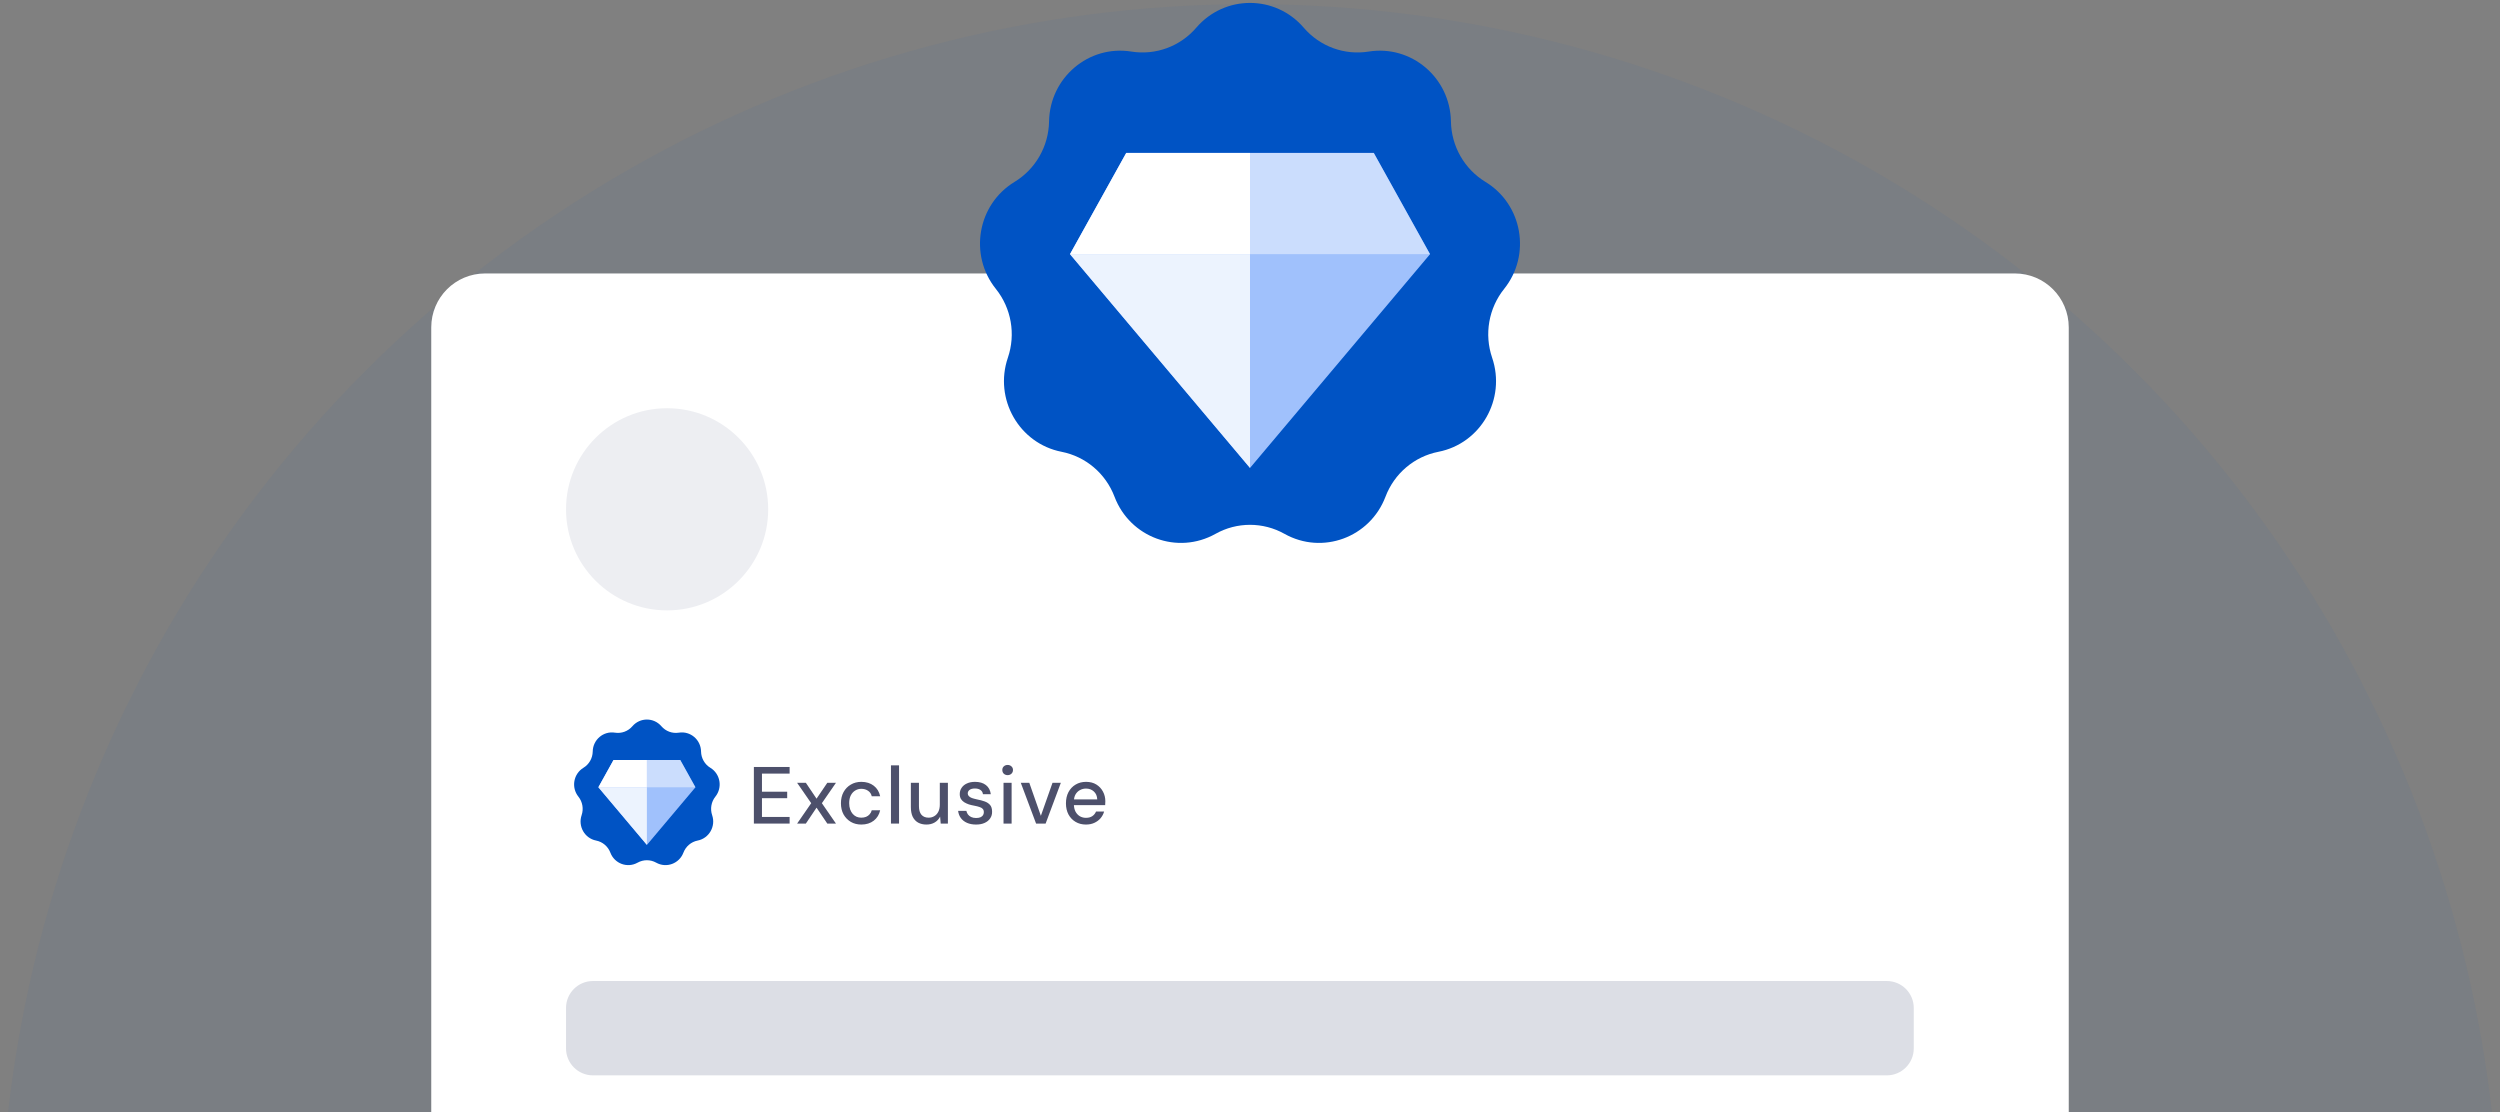 <svg width="200" height="89" viewBox="0 0 200 89" fill="none" xmlns="http://www.w3.org/2000/svg">
<rect x="0" y="0" width="200" height="89" fill="#808080" stroke="none"/>
<g clip-path="url(#clip0_6190_5643)">
<circle cx="100" cy="100.333" r="100" fill="#0053C4" fill-opacity="0.05"/>
<path d="M34.5 26.189C34.5 23.807 36.431 21.876 38.813 21.876H161.187C163.569 21.876 165.5 23.807 165.5 26.189V98.937C165.5 101.319 163.569 103.25 161.187 103.25H38.813C36.431 103.25 34.5 101.319 34.5 98.937V26.189Z" fill="white"/>
<path d="M61.455 40.745C61.455 45.211 57.834 48.831 53.368 48.831C48.902 48.831 45.282 45.211 45.282 40.745C45.282 36.279 48.902 32.658 53.368 32.658C57.834 32.658 61.455 36.279 61.455 40.745Z" fill="#EDEEF2"/>
<path d="M50.592 58.098C51.204 57.386 52.298 57.386 52.91 58.098C53.257 58.502 53.786 58.697 54.309 58.613C55.23 58.465 56.068 59.176 56.084 60.12C56.093 60.655 56.374 61.148 56.828 61.423C57.628 61.909 57.818 62.998 57.231 63.731C56.898 64.147 56.8 64.708 56.972 65.214C57.276 66.106 56.73 67.064 55.814 67.244C55.294 67.346 54.863 67.712 54.673 68.212C54.339 69.093 53.311 69.471 52.495 69.013C52.032 68.753 51.47 68.753 51.007 69.013C50.191 69.471 49.163 69.093 48.829 68.212C48.639 67.712 48.208 67.346 47.688 67.244C46.773 67.064 46.226 66.106 46.53 65.214C46.702 64.708 46.605 64.147 46.271 63.731C45.684 62.998 45.874 61.909 46.674 61.423C47.128 61.148 47.409 60.655 47.418 60.12C47.434 59.176 48.272 58.465 49.193 58.613C49.716 58.697 50.245 58.502 50.592 58.098Z" fill="#0053C4"/>
<path d="M47.87 62.982L49.083 60.799H51.751H54.42L55.633 62.982L51.751 67.591L47.87 62.982Z" fill="#77A7FB"/>
<path d="M47.87 62.982L49.083 60.799H51.751H54.42L55.633 62.982L51.751 67.591L47.87 62.982Z" fill="white" fill-opacity="0.3"/>
<path fill-rule="evenodd" clip-rule="evenodd" d="M51.751 62.982L51.751 67.591L47.87 62.982L51.751 62.982Z" fill="white" fill-opacity="0.8"/>
<path fill-rule="evenodd" clip-rule="evenodd" d="M54.42 60.799H51.751L51.751 62.982L55.633 62.982L54.42 60.799Z" fill="white" fill-opacity="0.45"/>
<path fill-rule="evenodd" clip-rule="evenodd" d="M49.083 60.799H51.751L51.751 62.982L47.87 62.982L49.083 60.799Z" fill="white"/>
<path d="M60.31 65.886V61.358H63.169V61.888H60.957V63.337H62.975V63.855H60.957V65.356H63.169V65.886H60.31Z" fill="#4D506B"/>
<path d="M63.77 65.886L64.896 64.256L63.77 62.626H64.469L65.323 63.894L66.183 62.626H66.876L65.75 64.256L66.876 65.886H66.183L65.323 64.612L64.469 65.886H63.77Z" fill="#4D506B"/>
<path d="M68.905 65.964C68.591 65.964 68.31 65.893 68.064 65.75C67.819 65.604 67.624 65.403 67.482 65.149C67.344 64.894 67.275 64.599 67.275 64.262C67.275 63.922 67.344 63.624 67.482 63.37C67.624 63.111 67.819 62.91 68.064 62.768C68.31 62.621 68.591 62.548 68.905 62.548C69.302 62.548 69.634 62.652 69.902 62.859C70.169 63.066 70.339 63.346 70.413 63.7H69.74C69.697 63.51 69.597 63.363 69.442 63.26C69.291 63.156 69.11 63.105 68.899 63.105C68.726 63.105 68.567 63.15 68.42 63.24C68.273 63.327 68.155 63.456 68.064 63.629C67.978 63.797 67.935 64.006 67.935 64.256C67.935 64.441 67.961 64.608 68.013 64.754C68.064 64.896 68.133 65.017 68.22 65.116C68.31 65.216 68.414 65.291 68.53 65.343C68.647 65.39 68.769 65.414 68.899 65.414C69.041 65.414 69.168 65.392 69.281 65.349C69.397 65.302 69.494 65.233 69.572 65.142C69.654 65.052 69.71 64.944 69.74 64.819H70.413C70.339 65.164 70.169 65.442 69.902 65.653C69.634 65.86 69.302 65.964 68.905 65.964Z" fill="#4D506B"/>
<path d="M71.277 65.886V61.228H71.924V65.886H71.277Z" fill="#4D506B"/>
<path d="M74.117 65.964C73.863 65.964 73.641 65.912 73.451 65.809C73.265 65.705 73.121 65.55 73.017 65.343C72.918 65.136 72.869 64.875 72.869 64.56V62.626H73.516V64.489C73.516 64.795 73.582 65.026 73.716 65.181C73.85 65.336 74.042 65.414 74.292 65.414C74.46 65.414 74.611 65.373 74.745 65.291C74.883 65.209 74.99 65.091 75.068 64.935C75.146 64.78 75.185 64.59 75.185 64.366V62.626H75.832V65.886H75.256L75.21 65.33C75.111 65.528 74.967 65.683 74.777 65.796C74.587 65.908 74.367 65.964 74.117 65.964Z" fill="#4D506B"/>
<path d="M78.087 65.964C77.811 65.964 77.569 65.918 77.362 65.828C77.155 65.737 76.991 65.61 76.87 65.446C76.749 65.282 76.676 65.091 76.65 64.871H77.31C77.332 64.974 77.373 65.069 77.433 65.155C77.498 65.241 77.584 65.31 77.692 65.362C77.804 65.414 77.936 65.44 78.087 65.44C78.229 65.44 78.345 65.42 78.436 65.382C78.531 65.338 78.6 65.282 78.643 65.213C78.686 65.14 78.707 65.062 78.707 64.981C78.707 64.86 78.677 64.769 78.617 64.709C78.561 64.644 78.475 64.594 78.358 64.56C78.246 64.521 78.11 64.487 77.951 64.457C77.8 64.431 77.653 64.396 77.511 64.353C77.373 64.306 77.248 64.247 77.135 64.178C77.028 64.109 76.942 64.023 76.877 63.92C76.812 63.812 76.78 63.68 76.78 63.525C76.78 63.34 76.829 63.173 76.928 63.027C77.028 62.876 77.168 62.759 77.349 62.678C77.534 62.591 77.752 62.548 78.002 62.548C78.365 62.548 78.656 62.634 78.876 62.807C79.096 62.979 79.225 63.223 79.264 63.538H78.636C78.619 63.391 78.554 63.279 78.442 63.202C78.33 63.12 78.181 63.079 77.996 63.079C77.811 63.079 77.668 63.115 77.569 63.189C77.47 63.262 77.42 63.359 77.42 63.48C77.42 63.557 77.448 63.626 77.504 63.687C77.56 63.747 77.642 63.799 77.75 63.842C77.862 63.881 77.998 63.917 78.158 63.952C78.386 63.995 78.591 64.049 78.772 64.114C78.953 64.178 79.098 64.273 79.206 64.398C79.314 64.523 79.367 64.702 79.367 64.935C79.372 65.138 79.32 65.317 79.212 65.472C79.109 65.627 78.96 65.748 78.766 65.834C78.576 65.921 78.35 65.964 78.087 65.964Z" fill="#4D506B"/>
<path d="M80.282 65.886V62.626H80.929V65.886H80.282ZM80.612 62.011C80.487 62.011 80.383 61.972 80.302 61.895C80.224 61.817 80.185 61.718 80.185 61.597C80.185 61.481 80.224 61.386 80.302 61.312C80.383 61.235 80.487 61.196 80.612 61.196C80.733 61.196 80.834 61.235 80.916 61.312C80.998 61.386 81.039 61.481 81.039 61.597C81.039 61.718 80.998 61.817 80.916 61.895C80.834 61.972 80.733 62.011 80.612 62.011Z" fill="#4D506B"/>
<path d="M82.887 65.886L81.664 62.626H82.344L83.269 65.265L84.2 62.626H84.867L83.65 65.886H82.887Z" fill="#4D506B"/>
<path d="M86.874 65.964C86.564 65.964 86.288 65.893 86.046 65.75C85.805 65.608 85.615 65.41 85.477 65.155C85.343 64.901 85.276 64.605 85.276 64.269C85.276 63.924 85.343 63.624 85.477 63.37C85.615 63.111 85.805 62.91 86.046 62.768C86.288 62.621 86.568 62.548 86.887 62.548C87.206 62.548 87.48 62.619 87.709 62.762C87.937 62.904 88.114 63.094 88.239 63.331C88.364 63.564 88.427 63.822 88.427 64.107C88.427 64.15 88.424 64.198 88.42 64.249C88.42 64.297 88.418 64.351 88.414 64.411H85.749V63.952H87.78C87.767 63.68 87.676 63.469 87.508 63.318C87.34 63.163 87.131 63.085 86.881 63.085C86.704 63.085 86.542 63.126 86.395 63.208C86.249 63.286 86.13 63.402 86.04 63.557C85.953 63.708 85.91 63.9 85.91 64.133V64.314C85.91 64.556 85.953 64.761 86.04 64.929C86.13 65.093 86.249 65.218 86.395 65.304C86.542 65.386 86.702 65.427 86.874 65.427C87.081 65.427 87.251 65.382 87.385 65.291C87.519 65.201 87.618 65.078 87.683 64.922H88.33C88.274 65.121 88.179 65.3 88.045 65.459C87.911 65.615 87.745 65.737 87.547 65.828C87.353 65.918 87.129 65.964 86.874 65.964Z" fill="#4D506B"/>
<path d="M45.282 80.638C45.282 79.447 46.247 78.481 47.438 78.481H150.944C152.135 78.481 153.101 79.447 153.101 80.638V83.872C153.101 85.063 152.135 86.029 150.944 86.029H47.438C46.247 86.029 45.282 85.063 45.282 83.872V80.638Z" fill="#DCDEE5"/>
<path d="M45.282 93.576C45.282 92.385 46.247 91.42 47.438 91.42H136.389C137.58 91.42 138.545 92.385 138.545 93.576V96.811C138.545 98.002 137.58 98.967 136.389 98.967H47.438C46.247 98.967 45.282 98.002 45.282 96.811V93.576Z" fill="#DCDEE5"/>
<path d="M45.282 111.366C45.282 110.771 45.765 110.288 46.36 110.288H153.64C154.235 110.288 154.718 110.771 154.718 111.366V113.523C154.718 114.118 154.235 114.601 153.64 114.601H46.36C45.765 114.601 45.282 114.118 45.282 113.523V111.366Z" fill="#EDEEF2"/>
<path d="M45.282 121.07C45.282 120.475 45.765 119.992 46.36 119.992H131.537C132.133 119.992 132.615 120.475 132.615 121.07V123.226C132.615 123.822 132.133 124.305 131.537 124.305H46.36C45.765 124.305 45.282 123.822 45.282 123.226V121.07Z" fill="#EDEEF2"/>
<path d="M95.702 2.215C97.972 -0.427 102.028 -0.427 104.298 2.215C105.587 3.715 107.549 4.437 109.489 4.126C112.908 3.577 116.015 6.214 116.075 9.714C116.109 11.7 117.152 13.529 118.837 14.552C121.804 16.354 122.508 20.394 120.329 23.114C119.093 24.657 118.73 26.737 119.37 28.615C120.498 31.924 118.47 35.477 115.072 36.144C113.143 36.523 111.544 37.88 110.84 39.735C109.601 43.003 105.789 44.406 102.762 42.709C101.044 41.745 98.956 41.745 97.238 42.709C94.211 44.406 90.399 43.003 89.16 39.735C88.456 37.88 86.857 36.523 84.928 36.144C81.531 35.477 79.502 31.924 80.63 28.615C81.27 26.737 80.907 24.657 79.671 23.114C77.492 20.394 78.196 16.354 81.163 14.552C82.848 13.529 83.891 11.7 83.925 9.714C83.985 6.214 87.093 3.577 90.511 4.126C92.451 4.437 94.413 3.715 95.702 2.215Z" fill="#0053C4"/>
<path d="M85.6 20.333L90.1 12.233H100H109.9L114.4 20.333L100 37.433L85.6 20.333Z" fill="#77A7FB"/>
<path d="M85.6 20.333L90.1 12.233H100H109.9L114.4 20.333L100 37.433L85.6 20.333Z" fill="white" fill-opacity="0.3"/>
<path fill-rule="evenodd" clip-rule="evenodd" d="M100 20.333L100 37.433L85.6 20.333L100 20.333Z" fill="white" fill-opacity="0.8"/>
<path fill-rule="evenodd" clip-rule="evenodd" d="M109.9 12.233H100L100 20.333L114.4 20.333L109.9 12.233Z" fill="white" fill-opacity="0.45"/>
<path fill-rule="evenodd" clip-rule="evenodd" d="M90.1 12.233H100L100 20.333L85.6 20.333L90.1 12.233Z" fill="white"/>
</g>
<defs>
<clipPath id="clip0_6190_5643">
<rect width="200" height="89" fill="white"/>
</clipPath>
</defs>
</svg>
